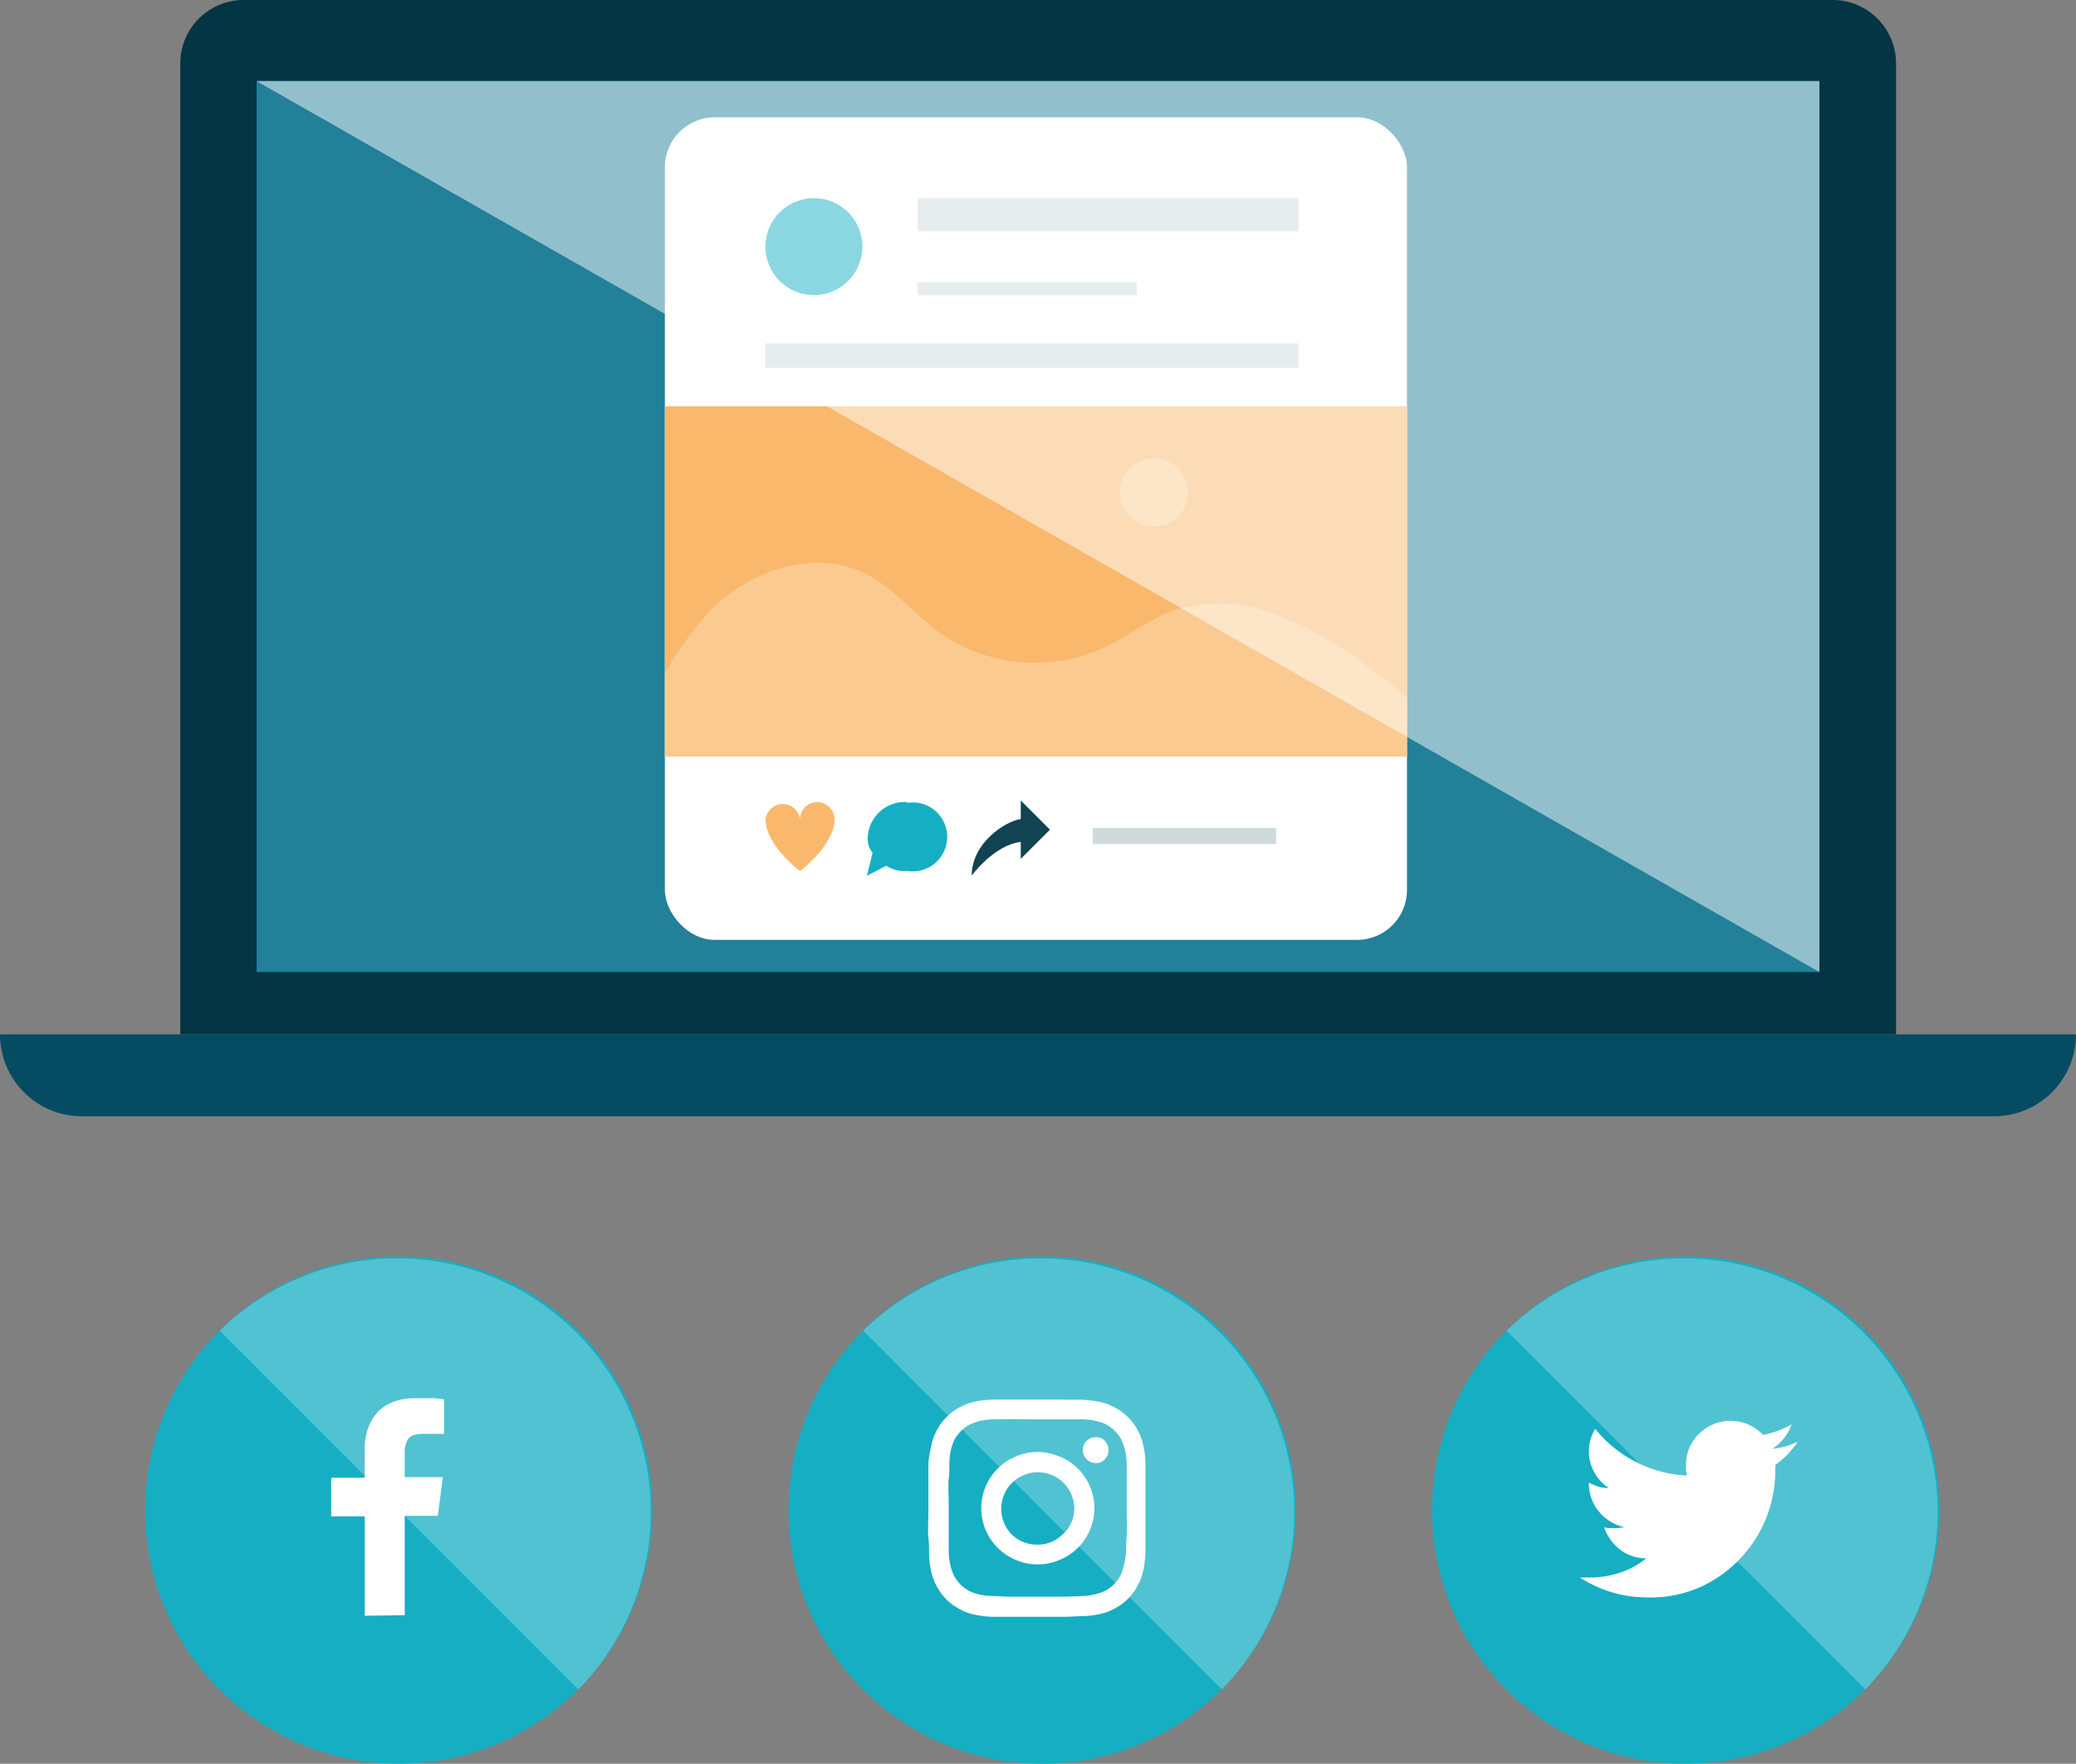 <svg xmlns="http://www.w3.org/2000/svg" viewBox="0 0 180.66 153.47"><rect x="0" y="0" width="180.66" height="153.47" fill="#808080" stroke="none"/><defs><style>.cls-1{isolation:isolate;}.cls-2{fill:#054c63;}.cls-3{fill:#033545;}.cls-4{fill:#228099;}.cls-10,.cls-11,.cls-5{fill:#fff;}.cls-6{fill:#f9b86c;}.cls-7{fill:#16aec2;}.cls-8{fill:#c3d1d4;opacity:0.8;}.cls-9{fill:#124353;}.cls-10{opacity:0.25;}.cls-11{opacity:0.5;mix-blend-mode:soft-light;}</style></defs><title>top-post</title><g class="cls-1"><g id="Calque_2" data-name="Calque 2"><g id="Calque_1-2" data-name="Calque 1"><path class="cls-2" d="M0,90H180.66a0,0,0,0,1,0,0v0a7.13,7.13,0,0,1-7.13,7.13H7.13A7.13,7.13,0,0,1,0,90v0a0,0,0,0,1,0,0Z"/><path class="cls-3" d="M159.45,0H21.2a5.51,5.51,0,0,0-5.51,5.51V90H165V5.52A5.52,5.52,0,0,0,159.45,0Z"/><rect class="cls-4" x="22.33" y="7.06" width="135.99" height="77.52"/><polygon class="cls-4" points="158.33 84.58 158.33 7.06 22.33 7.06 158.33 84.58"/><rect class="cls-5" x="57.86" y="10.21" width="64.58" height="71.57" rx="4.34" ry="4.34"/><path class="cls-6" d="M71.12,69.79a1.5,1.5,0,0,0-1.5,1.51,1.51,1.51,0,0,0-3,0c0,2.24,3,4.49,3,4.49s3-2.25,3-4.49A1.51,1.51,0,0,0,71.12,69.79Z"/><path class="cls-7" d="M78.94,69.79a3.22,3.22,0,0,0-3.42,3,1.86,1.86,0,0,0,.42,1.41l-.5,2,1.69-.87a2.85,2.85,0,0,0,1.81.45,3,3,0,1,0,0-5.92Z"/><rect class="cls-8" x="79.86" y="17.24" width="33.14" height="2.87"/><rect class="cls-8" x="79.86" y="24.57" width="19.07" height="1.12"/><rect class="cls-8" x="66.6" y="29.88" width="46.39" height="2.12"/><circle class="cls-7" cx="70.83" cy="21.46" r="4.22"/><rect class="cls-6" x="57.86" y="35.35" width="64.58" height="30.48"/><rect class="cls-8" x="95.09" y="72.05" width="15.96" height="1.38"/><path class="cls-9" d="M91.37,72.19l-2.54-2.54v1.61c-1.46.24-4.27,2.15-4.27,4.93,0,0,1.93-2.66,4.27-2.93v1.47Z"/><path class="cls-10" d="M122.44,60.65c-1.13-.95-2.31-1.84-3.51-2.7a33,33,0,0,0-8-4.54,13.41,13.41,0,0,0-9-.22c-2,.76-3.78,2.16-5.74,3.1A14.43,14.43,0,0,1,81.69,55c-2.2-1.61-3.94-3.86-6.38-5.08-4.58-2.29-10.39-.17-13.88,3.59a33.8,33.8,0,0,0-3.57,5.06v7.3h64.58Z"/><circle class="cls-10" cx="100.42" cy="42.85" r="2.96"/><polygon class="cls-11" points="158.33 84.58 158.33 7.06 22.33 7.06 158.33 84.58"/><path class="cls-7" d="M50.31,115.79a22.07,22.07,0,1,0,0,31.21A22.07,22.07,0,0,0,50.31,115.79Z"/><path class="cls-10" d="M50.33,147a22.07,22.07,0,0,0-31.21-31.21"/><path class="cls-5" d="M31.74,140.59v-8.65H28.82v-3.36h2.92V126.1a5.21,5.21,0,0,1,.32-1.9,4,4,0,0,1,.87-1.4,3.71,3.71,0,0,1,1.36-.84,5.16,5.16,0,0,1,1.78-.3c.61,0,1.16,0,1.64,0a7.69,7.69,0,0,1,.94.1v3H36.88c-.7,0-1.16.15-1.36.45a2.07,2.07,0,0,0-.3,1.17v2.15h3.32l-.44,3.36H35.22v8.65Z"/><path class="cls-7" d="M162.3,115.79a22.07,22.07,0,1,0,0,31.21A22.07,22.07,0,0,0,162.3,115.79Z"/><path class="cls-5" d="M154.49,127.47V128A11.13,11.13,0,0,1,148.17,138a10.75,10.75,0,0,1-4.73,1,12.32,12.32,0,0,1-1.61-.11,11.09,11.09,0,0,1-1.54-.34,9.4,9.4,0,0,1-1.45-.55,9.82,9.82,0,0,1-1.35-.74l.46,0h.46a8.1,8.1,0,0,0,2.6-.43,7.07,7.07,0,0,0,2.25-1.24,3.66,3.66,0,0,1-2.28-.76,4.05,4.05,0,0,1-1.38-1.94,1.53,1.53,0,0,0,.36.07h.38a4.28,4.28,0,0,0,.52,0l.51-.08a3.89,3.89,0,0,1-2.22-1.35,3.77,3.77,0,0,1-.88-2.46V129a4.6,4.6,0,0,0,.82.35,3.39,3.39,0,0,0,.91.13,3.9,3.9,0,0,1-1.25-1.36,3.74,3.74,0,0,1-.48-1.86,4,4,0,0,1,.14-1,4.62,4.62,0,0,1,.41-.94,10.52,10.52,0,0,0,1.59,1.61,11,11,0,0,0,4.05,2.09,10.77,10.77,0,0,0,2.34.37c0-.15-.06-.3-.08-.45a3.15,3.15,0,0,1,0-.44A3.88,3.88,0,0,1,147,126a4.07,4.07,0,0,1,.84-1.23,3.87,3.87,0,0,1,1.23-.83,3.66,3.66,0,0,1,1.52-.31,3.82,3.82,0,0,1,1.58.33,4.17,4.17,0,0,1,1.26.89,9.23,9.23,0,0,0,1.3-.36,7.09,7.09,0,0,0,1.18-.56,3.94,3.94,0,0,1-.67,1.22,4.3,4.3,0,0,1-1,.92,8.67,8.67,0,0,0,1.13-.22,6.56,6.56,0,0,0,1.09-.41,9.12,9.12,0,0,1-.88,1.09A8.41,8.41,0,0,1,154.49,127.47Z"/><path class="cls-10" d="M162.32,147a22.07,22.07,0,0,0-31.21-31.21"/><path class="cls-7" d="M106.3,115.79a22.07,22.07,0,1,0,0,31.21A22.07,22.07,0,0,0,106.3,115.79Z"/><path class="cls-5" d="M92.81,121.79l1.34,0a12.27,12.27,0,0,1,1.31.14,6.32,6.32,0,0,1,1,.27,7.59,7.59,0,0,1,.9.46,5.19,5.19,0,0,1,.8.65,4.89,4.89,0,0,1,.66.81,5.31,5.31,0,0,1,.45.89,6.65,6.65,0,0,1,.28,1,8.91,8.91,0,0,1,.13,1.32c0,.51,0,1,0,1.35s0,1.24,0,2.53,0,2.14,0,2.54,0,.85,0,1.34a10.3,10.3,0,0,1-.14,1.32,6.65,6.65,0,0,1-.27,1,6.75,6.75,0,0,1-.46.89,4.36,4.36,0,0,1-.65.81,4.81,4.81,0,0,1-.81.65,6.25,6.25,0,0,1-.89.46,5.63,5.63,0,0,1-1,.27,6.84,6.84,0,0,1-1.32.13l-1.35.06c-.39,0-1.24,0-2.53,0s-2.14,0-2.54,0l-1.34,0a8.77,8.77,0,0,1-1.32-.14,5.61,5.61,0,0,1-1-.26,6.26,6.26,0,0,1-.89-.47,4.29,4.29,0,0,1-.81-.64,5,5,0,0,1-.65-.82,5.22,5.22,0,0,1-.45-.88,5,5,0,0,1-.28-1,7,7,0,0,1-.13-1.33c0-.5,0-.95-.06-1.34s0-1.24,0-2.54,0-2.14,0-2.54,0-.84,0-1.34A8.62,8.62,0,0,1,81,126a5.38,5.38,0,0,1,.27-1,5.44,5.44,0,0,1,.46-.9,5.1,5.1,0,0,1,.64-.8,4.57,4.57,0,0,1,.82-.66,6.08,6.08,0,0,1,.88-.45,7,7,0,0,1,1-.28,9.2,9.2,0,0,1,1.33-.13l1.35,0c.39,0,1.23,0,2.53,0S92.41,121.77,92.81,121.79Zm-5,1.7-1.35,0a7.74,7.74,0,0,0-1.1.13,4.89,4.89,0,0,0-.67.21,2.52,2.52,0,0,0-.57.28,3.28,3.28,0,0,0-.5.42,3.64,3.64,0,0,0-.4.48,2.51,2.51,0,0,0-.3.59,4.18,4.18,0,0,0-.19.66,5.82,5.82,0,0,0-.11,1.12c0,.5,0,.94-.06,1.33s0,1.2,0,2.47,0,2.12,0,2.5,0,.83,0,1.35a6.37,6.37,0,0,0,.13,1.1,5,5,0,0,0,.2.67,2.54,2.54,0,0,0,.29.57,3.2,3.2,0,0,0,.41.5,3.64,3.64,0,0,0,.48.4,3.07,3.07,0,0,0,.6.31,6.26,6.26,0,0,0,.65.18,5.91,5.91,0,0,0,1.12.11l1.33.06c.38,0,1.21,0,2.48,0s2.11,0,2.49,0l1.35-.05a6.24,6.24,0,0,0,1.1-.13,5.18,5.18,0,0,0,.68-.2,2.19,2.19,0,0,0,.57-.29,3.1,3.1,0,0,0,.5-.41,3.64,3.64,0,0,0,.4-.48,3.73,3.73,0,0,0,.3-.6,6.26,6.26,0,0,0,.18-.65A5.77,5.77,0,0,0,98,135c0-.5,0-.95.05-1.33s0-1.21,0-2.48,0-2.11,0-2.49,0-.83,0-1.35a7.38,7.38,0,0,0-.13-1.1,5.07,5.07,0,0,0-.21-.68,2.75,2.75,0,0,0-.28-.57,3.84,3.84,0,0,0-.42-.5,2.93,2.93,0,0,0-.48-.39,3,3,0,0,0-.59-.31,5.87,5.87,0,0,0-.66-.18,5.59,5.59,0,0,0-1.12-.12l-1.33,0c-.38,0-1.2,0-2.47,0S88.15,123.47,87.77,123.49Zm4.4,3.24a4.86,4.86,0,0,1,0,9,4.65,4.65,0,0,1-1.9.39,4.73,4.73,0,0,1-1.91-.39,4.87,4.87,0,0,1,0-9,4.73,4.73,0,0,1,1.91-.39A4.65,4.65,0,0,1,92.17,126.73Zm.34,6.73a3.08,3.08,0,0,0,.94-2.24A3.18,3.18,0,1,0,88,133.47a3.09,3.09,0,0,0,2.24.93A3,3,0,0,0,92.51,133.46Zm3.61-8.1a1.09,1.09,0,0,0-.79-.31,1.13,1.13,0,0,0-.81.32,1.12,1.12,0,0,0,0,1.6,1.09,1.09,0,0,0,.8.33,1,1,0,0,0,.8-.34,1.12,1.12,0,0,0,.31-.8A1.09,1.09,0,0,0,96.12,125.36Z"/><path class="cls-10" d="M106.33,147a22.07,22.07,0,0,0-31.21-31.21"/></g></g></g></svg>